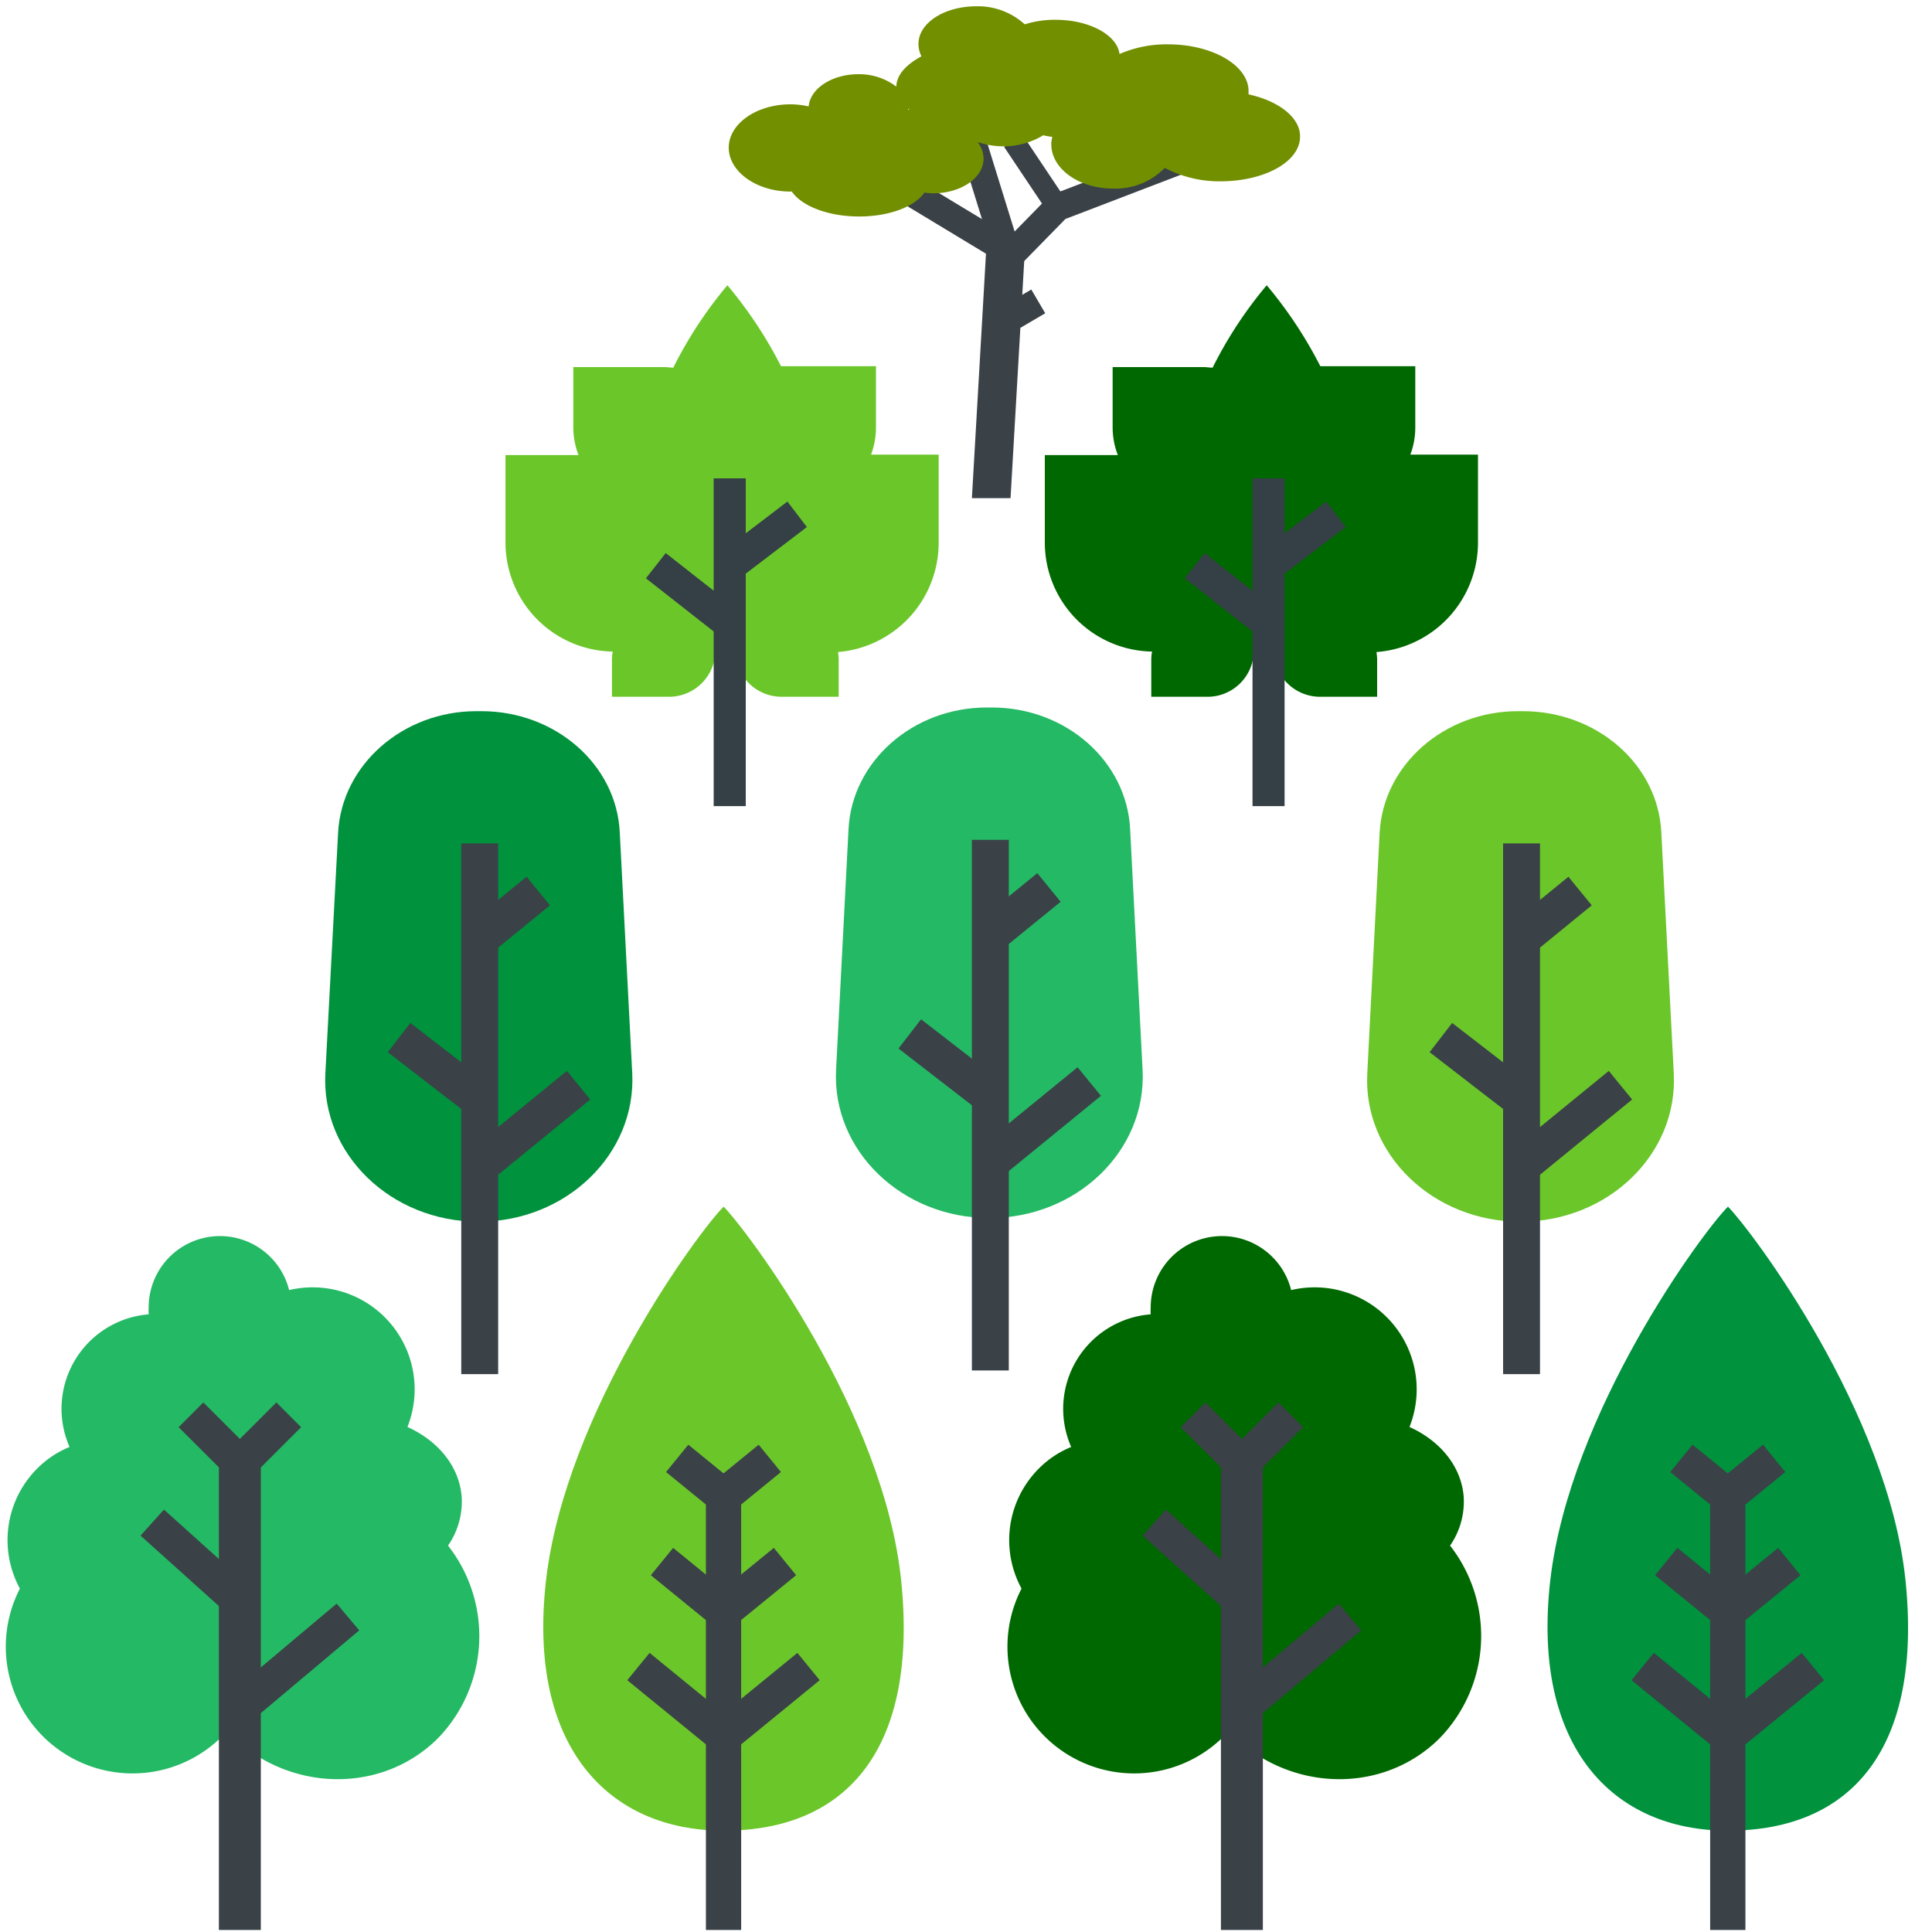 <?xml version="1.0" encoding="UTF-8" ?><svg xmlns="http://www.w3.org/2000/svg" viewBox="0 0 200 200"><defs><style>.cls-1{fill:#6bc62a;}.cls-2{fill:#00923d;}.cls-10,.cls-11,.cls-13,.cls-3,.cls-4,.cls-7,.cls-8{fill:none;stroke-miterlimit:10;}.cls-10,.cls-11,.cls-3,.cls-4,.cls-7,.cls-8{stroke:#3a4147;}.cls-3{stroke-width:2.28px;}.cls-4{stroke-width:2.85px;}.cls-5{fill:#728f00;}.cls-6{fill:#3a4147;}.cls-7{stroke-width:3.65px;}.cls-8{stroke-width:3.82px;}.cls-9{fill:#24b964;}.cls-10{stroke-width:4.34px;}.cls-11{stroke-width:3.62px;}.cls-12{fill:#006800;}.cls-13{stroke:#343f46;stroke-width:3.32px;}</style></defs><g id="Leaves_kopie" data-name="Leaves kopie"><path class="cls-1" d="M93.29,163.63c1.76,17.21-5.45,25.88-18.38,25.88-11.92,0-20.34-8.69-18.39-25.88,2-17.44,15.83-36.18,18.39-38.72C77.4,127.45,91.51,146.19,93.29,163.63Z"/><path class="cls-2" d="M197.26,163.63c1.76,17.21-5.45,25.88-18.39,25.88-11.92,0-20.34-8.69-18.39-25.88,2-17.44,15.83-36.18,18.4-38.72C181.37,127.45,195.47,146.19,197.26,163.63Z"/><line class="cls-3" x1="104.89" y1="14.57" x2="109.49" y2="21.45"/><line class="cls-4" x1="104.09" y1="25.82" x2="91.45" y2="18.18"/><polyline class="cls-4" points="99.43 10.68 104.38 26.67 109.49 21.45 125.38 15.36"/><path class="cls-5" d="M129.25,9.77c0-.11,0-.22,0-.34,0-2.63-3.66-4.8-8.22-4.84a12.31,12.31,0,0,0-5.14,1c-.24-1.95-3.06-3.51-6.52-3.54a10.3,10.3,0,0,0-3.29.47,7.19,7.19,0,0,0-5-1.87c-3.32,0-6,1.72-6,3.9a2.84,2.84,0,0,0,.31,1.28c-1.61.86-2.59,1.95-2.6,3.14h0a6.35,6.35,0,0,0-3.9-1.29c-2.74,0-5,1.45-5.18,3.34a8.29,8.29,0,0,0-1.89-.22c-3.5,0-6.36,2-6.38,4.46s2.8,4.54,6.3,4.57h.23c1,1.47,3.66,2.55,6.84,2.58s5.88-1,6.88-2.47a7,7,0,0,0,.92.07c2.86,0,5.19-1.58,5.21-3.57a2.85,2.85,0,0,0-.61-1.73,8.62,8.62,0,0,0,2.66.44A7.93,7.93,0,0,0,108,14a6.81,6.81,0,0,0,.94.17,2.87,2.87,0,0,0-.11.77c0,2.5,2.8,4.55,6.3,4.58a7.14,7.14,0,0,0,5.45-2.14,12.05,12.05,0,0,0,5.75,1.39c4.53,0,8.23-2,8.25-4.6C134.63,12.19,132.39,10.45,129.25,9.77ZM94,11.34h0s0-.07,0-.1l.14.13Z"/><line class="cls-4" x1="104.89" y1="32.72" x2="107.48" y2="31.2"/><polygon class="cls-6" points="104.61 51.57 106.09 25.92 102.1 25.71 100.61 51.57 104.61 51.57"/></g><g id="Tekst"><line class="cls-7" x1="74.9" y1="153.31" x2="74.9" y2="199.79"/><line class="cls-7" x1="83.7" y1="172.52" x2="74.9" y2="179.71"/><line class="cls-7" x1="79.69" y1="150.97" x2="74.9" y2="154.88"/><line class="cls-7" x1="81.26" y1="161.65" x2="74.75" y2="166.96"/><line class="cls-7" x1="66.09" y1="172.52" x2="74.9" y2="179.71"/><line class="cls-7" x1="70.1" y1="150.97" x2="74.9" y2="154.88"/><line class="cls-7" x1="68.53" y1="161.65" x2="75.04" y2="166.96"/><line class="cls-7" x1="178.86" y1="153.31" x2="178.86" y2="199.79"/><line class="cls-7" x1="187.67" y1="172.52" x2="178.86" y2="179.71"/><line class="cls-7" x1="183.66" y1="150.97" x2="178.86" y2="154.88"/><line class="cls-7" x1="185.23" y1="161.65" x2="178.72" y2="166.96"/><line class="cls-7" x1="170.05" y1="172.52" x2="178.86" y2="179.71"/><line class="cls-7" x1="174.06" y1="150.97" x2="178.86" y2="154.88"/><line class="cls-7" x1="172.49" y1="161.65" x2="179.01" y2="166.96"/><path class="cls-2" d="M49.55,126.47h0c-9.07,0-16.3-7-15.87-15.34L35,86.2c.37-7,6.67-12.58,14.32-12.58h.52c7.65,0,14,5.53,14.32,12.58l1.29,24.93C65.85,119.48,58.62,126.47,49.55,126.47Z"/><line class="cls-8" x1="49.66" y1="87.31" x2="49.66" y2="142.25"/><line class="cls-8" x1="59.89" y1="112.34" x2="49.66" y2="120.7"/><line class="cls-8" x1="55.72" y1="92.24" x2="49.66" y2="97.19"/><line class="cls-8" x1="41.31" y1="107.41" x2="49.66" y2="113.86"/><path class="cls-9" d="M102.42,126.09h0c-9.07,0-16.3-7-15.87-15.34l1.29-24.93c.36-7,6.66-12.58,14.31-12.58h.53c7.65,0,13.95,5.54,14.31,12.58l1.29,24.93C118.71,119.1,111.49,126.09,102.42,126.09Z"/><line class="cls-8" x1="102.52" y1="86.94" x2="102.52" y2="141.87"/><line class="cls-8" x1="112.76" y1="111.96" x2="102.52" y2="120.32"/><line class="cls-8" x1="108.59" y1="91.87" x2="102.52" y2="96.81"/><line class="cls-8" x1="94.18" y1="107.03" x2="102.52" y2="113.48"/><path class="cls-1" d="M157.4,126.47h0c-9.07,0-16.3-7-15.86-15.34l1.28-24.93c.37-7,6.67-12.58,14.32-12.58h.52c7.66,0,14,5.53,14.32,12.58l1.29,24.93C173.7,119.48,166.47,126.47,157.4,126.47Z"/><line class="cls-8" x1="157.51" y1="87.31" x2="157.51" y2="142.25"/><line class="cls-8" x1="167.75" y1="112.34" x2="157.51" y2="120.7"/><line class="cls-8" x1="163.57" y1="92.24" x2="157.51" y2="97.19"/><line class="cls-8" x1="149.16" y1="107.41" x2="157.51" y2="113.86"/><path class="cls-9" d="M46.38,160a8,8,0,0,0,1.41-5.07c-.25-3.15-2.45-5.78-5.61-7.21a10.56,10.56,0,0,0-12.25-14.17,7.38,7.38,0,0,0-14.54,1.82,5.32,5.32,0,0,0,0,.69A9.81,9.81,0,0,0,7.2,149.79a10.22,10.22,0,0,0-1.64.85,10.48,10.48,0,0,0-3.5,13.81A13.12,13.12,0,0,0,23.5,179.21c.08.09.15.18.23.26,6.1,6.1,15.79,6.3,21.63.45A15.19,15.19,0,0,0,46.38,160Z"/><line class="cls-10" x1="24.83" y1="150.3" x2="24.83" y2="199.79"/><line class="cls-11" x1="19.77" y1="146.46" x2="25.22" y2="151.9"/><line class="cls-11" x1="29.89" y1="146.46" x2="24.45" y2="151.9"/><line class="cls-11" x1="36.02" y1="167.39" x2="24.83" y2="176.8"/><line class="cls-11" x1="15.76" y1="157.62" x2="24.45" y2="165.43"/><path class="cls-12" d="M150.11,160a8,8,0,0,0,1.41-5.07c-.25-3.15-2.45-5.78-5.61-7.21a10.56,10.56,0,0,0-12.25-14.17,7.38,7.38,0,0,0-14.54,1.82,5.32,5.32,0,0,0,0,.69,9.81,9.81,0,0,0-8.23,13.73,10.22,10.22,0,0,0-1.64.85,10.48,10.48,0,0,0-3.5,13.81,13.12,13.12,0,0,0,21.44,14.76c.08.09.15.18.23.26,6.1,6.1,15.79,6.3,21.63.45A15.19,15.19,0,0,0,150.11,160Z"/><line class="cls-10" x1="128.56" y1="150.3" x2="128.56" y2="199.79"/><line class="cls-11" x1="123.5" y1="146.46" x2="128.95" y2="151.9"/><line class="cls-11" x1="133.62" y1="146.46" x2="128.18" y2="151.9"/><line class="cls-11" x1="139.75" y1="167.39" x2="128.56" y2="176.8"/><line class="cls-11" x1="119.49" y1="157.62" x2="128.18" y2="165.43"/></g><g id="Laag_12" data-name="Laag 12"><path class="cls-1" d="M90.17,47.06a8,8,0,0,0,.51-2.78V37.91H81.1l-.25,0a44.34,44.34,0,0,0-5.55-8.38,43.14,43.14,0,0,0-5.6,8.53c-.3,0-.61-.06-.92-.06H59.35v6.27a7.88,7.88,0,0,0,.54,2.84H52.33v9.06a11.29,11.29,0,0,0,11.1,11.28,4.78,4.78,0,0,0-.08.76v3.92h5.91a4.8,4.8,0,0,0,4.79-4.6h2.07a4.8,4.8,0,0,0,4.79,4.6h5.91V68.23a5.82,5.82,0,0,0-.07-.73A11.36,11.36,0,0,0,97.17,56.18V47.06Z"/><line class="cls-13" x1="75.54" y1="83.45" x2="75.54" y2="49.52"/><line class="cls-13" x1="67.89" y1="58.56" x2="75.54" y2="64.56"/><line class="cls-13" x1="82.52" y1="53.24" x2="75.54" y2="58.56"/><path class="cls-12" d="M146,47.06a8,8,0,0,0,.51-2.78V37.91h-9.58l-.25,0a44.34,44.34,0,0,0-5.55-8.38,43.14,43.14,0,0,0-5.6,8.53c-.3,0-.61-.06-.92-.06h-9.43v6.27a7.88,7.88,0,0,0,.54,2.84h-7.56v9.06a11.29,11.29,0,0,0,11.1,11.28,4.78,4.78,0,0,0-.08.76v3.92H125a4.79,4.79,0,0,0,4.79-4.6h2.07a4.8,4.8,0,0,0,4.79,4.6h5.91V68.23a5.82,5.82,0,0,0-.07-.73A11.36,11.36,0,0,0,153,56.18V47.06Z"/><line class="cls-13" x1="131.32" y1="83.45" x2="131.32" y2="49.52"/><line class="cls-13" x1="123.67" y1="58.56" x2="131.32" y2="64.56"/><line class="cls-13" x1="138.3" y1="53.24" x2="131.32" y2="58.56"/></g></svg>